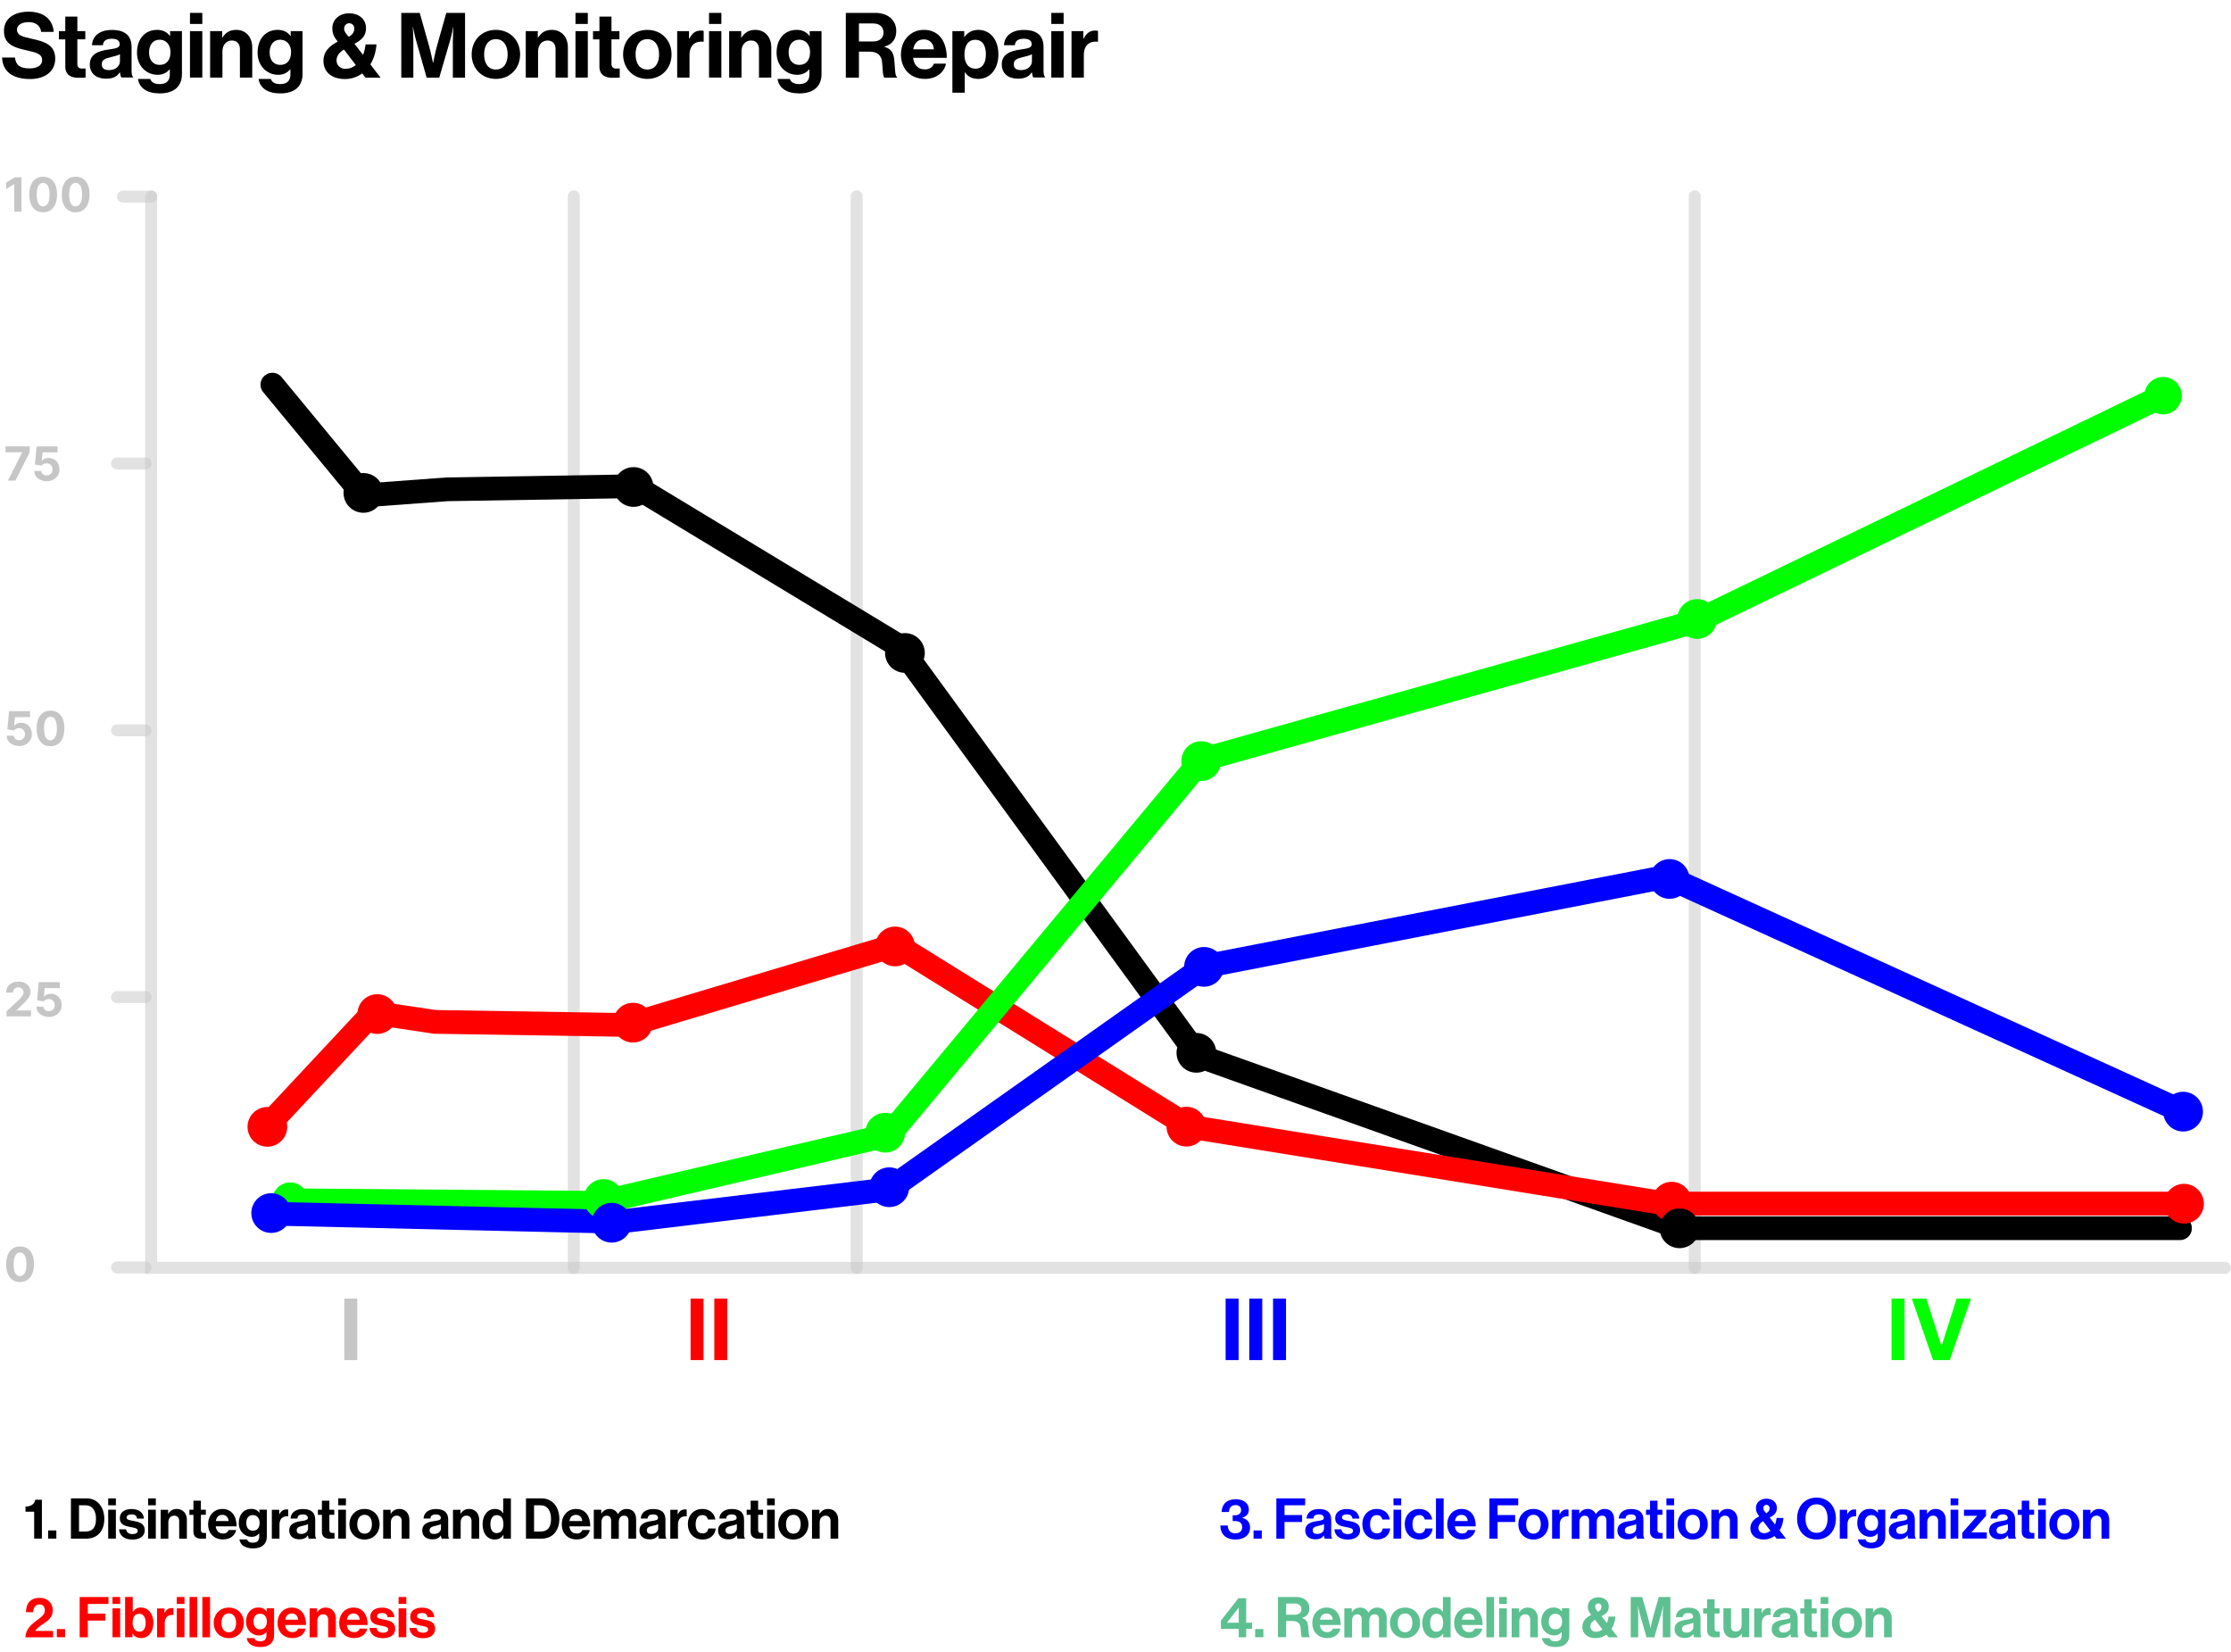 <svg xmlns="http://www.w3.org/2000/svg" id="Layer_2" viewBox="0 0 316.73 234.52"><g id="OBJECTS"><polyline points="21.46 27.87 21.46 179.98 315.88 179.98" style="fill:none; opacity:.5; stroke:#c6c6c6; stroke-linecap:round; stroke-miterlimit:10; stroke-width:1.7px;"></polyline><line x1="81.46" y1="27.87" x2="81.46" y2="179.98" style="fill:none; opacity:.5; stroke:#c6c6c6; stroke-linecap:round; stroke-miterlimit:10; stroke-width:1.7px;"></line><line x1="121.63" y1="27.87" x2="121.63" y2="179.98" style="fill:none; opacity:.5; stroke:#c6c6c6; stroke-linecap:round; stroke-miterlimit:10; stroke-width:1.7px;"></line><line x1="240.6" y1="27.87" x2="240.6" y2="179.98" style="fill:none; opacity:.5; stroke:#c6c6c6; stroke-linecap:round; stroke-miterlimit:10; stroke-width:1.7px;"></line><polyline points="38.67 54.6 51.66 70.33 63.46 69.46 90.12 69.02 127.71 91.75 170.1 149.87 238.71 174.35 309.49 174.35" style="fill:none; stroke:#000; stroke-linecap:round; stroke-miterlimit:10; stroke-width:3.37px;"></polyline><polyline points="38.67 159.05 52.97 143.75 61.72 145.06 89.25 145.5 127.27 134.14 168.79 159.92 236.53 170.85 309.49 170.85" style="fill:none; stroke:red; stroke-linecap:round; stroke-miterlimit:10; stroke-width:3.37px;"></polyline><polyline points="41.08 170.38 84.97 170.74 126.24 161.1 170.61 107.86 240.82 88.19 307.21 56.11" style="fill:none; stroke:lime; stroke-linecap:round; stroke-miterlimit:10; stroke-width:3.37px;"></polyline><path d="M41.18,172.91c-1.4-.01-2.52-1.15-2.51-2.55.01-1.4,1.15-2.52,2.55-2.51,1.4.01,2.52,1.15,2.51,2.55-.01,1.4-1.15,2.52-2.55,2.51Z" style="fill:lime;"></path><path d="M308.25,58.56c1.32-.64,1.88-2.23,1.24-3.55s-2.23-1.88-3.55-1.24c-1.32.64-1.88,2.23-1.24,3.55.64,1.32,2.23,1.88,3.55,1.24Z" style="fill:lime;"></path><polyline points="309.49 157.63 236.58 124.45 170.99 137.18 126.24 168.82 87.67 173.44 38.67 172.29" style="fill:none; stroke:blue; stroke-linecap:round; stroke-miterlimit:10; stroke-width:3.37px;"></polyline><circle cx="51.59" cy="69.97" r="2.82"></circle><circle cx="89.94" cy="69.13" r="2.82"></circle><circle cx="128.47" cy="92.69" r="2.82"></circle><circle cx="53.56" cy="143.95" r="2.82" style="fill:red;"></circle><circle cx="89.86" cy="145.17" r="2.82" style="fill:red;"></circle><circle cx="127.07" cy="134.35" r="2.82" style="fill:red;"></circle><circle cx="168.43" cy="159.93" r="2.82" style="fill:red;"></circle><circle cx="237.33" cy="170.58" r="2.82" style="fill:red;"></circle><circle cx="169.85" cy="149.45" r="2.82"></circle><circle cx="238.44" cy="174.36" r="2.82"></circle><circle cx="310.06" cy="170.87" r="2.82" style="fill:red;"></circle><circle cx="37.96" cy="159.96" r="2.82" style="fill:red;"></circle><circle cx="237.03" cy="124.77" r="2.82" style="fill:blue;"></circle><circle cx="170.93" cy="137.25" r="2.82" style="fill:blue;"></circle><path d="M170.54,105.22c1.56,0,2.82,1.26,2.82,2.82s-1.26,2.82-2.82,2.82-2.82-1.26-2.82-2.82,1.26-2.82,2.82-2.82Z" style="fill:lime;"></path><path d="M125.68,157.97c1.56,0,2.82,1.26,2.82,2.82s-1.26,2.82-2.82,2.82-2.82-1.26-2.82-2.82,1.26-2.82,2.82-2.82Z" style="fill:lime;"></path><path d="M85.69,167.38c1.56,0,2.82,1.26,2.82,2.82s-1.26,2.82-2.82,2.82-2.82-1.26-2.82-2.82,1.26-2.82,2.82-2.82Z" style="fill:lime;"></path><path d="M240.95,85.05c1.56,0,2.82,1.26,2.82,2.82s-1.26,2.82-2.82,2.82-2.82-1.26-2.82-2.82,1.26-2.82,2.82-2.82Z" style="fill:lime;"></path><circle cx="126.25" cy="168.53" r="2.82" style="fill:blue;"></circle><circle cx="86.84" cy="173.57" r="2.82" style="fill:blue;"></circle><circle cx="38.5" cy="172.2" r="2.82" style="fill:blue;"></circle><circle cx="309.93" cy="157.8" r="2.82" style="fill:blue;"></circle><path d="M50.72,184.34v8.73h-1.84v-8.73h1.84Z" style="fill:#c6c6c6;"></path><path d="M3.05,25.16v4.87h-1.03v-3.89h-.03l-1.12.7v-.91l1.21-.76h.97Z" style="fill:#c6c6c6;"></path><path d="M6.12,30.14c-.41,0-.76-.1-1.05-.3-.29-.2-.52-.49-.68-.87-.16-.38-.24-.83-.23-1.37,0-.53.08-.98.24-1.36.16-.37.38-.66.68-.86.29-.2.64-.29,1.05-.29s.76.1,1.05.29c.29.2.52.48.68.85.16.37.24.83.24,1.36,0,.53-.08.99-.24,1.37-.16.38-.38.67-.68.87-.29.2-.65.3-1.05.3ZM6.12,29.29c.28,0,.5-.14.67-.42.17-.28.25-.7.25-1.26,0-.37-.04-.68-.11-.92-.08-.25-.18-.43-.32-.55-.14-.12-.3-.19-.48-.19-.28,0-.5.14-.67.42-.17.28-.25.69-.25,1.25,0,.37.04.69.11.94s.18.44.32.56c.14.12.3.19.48.19Z" style="fill:#c6c6c6;"></path><path d="M10.73,30.14c-.41,0-.76-.1-1.05-.3-.29-.2-.52-.49-.68-.87-.16-.38-.24-.83-.23-1.37,0-.53.08-.98.24-1.36.16-.37.38-.66.68-.86.29-.2.64-.29,1.05-.29s.76.1,1.05.29c.29.2.52.48.68.85.16.37.24.83.24,1.36,0,.53-.08.99-.24,1.37-.16.38-.38.67-.68.87-.29.2-.65.3-1.05.3ZM10.73,29.29c.28,0,.5-.14.67-.42.17-.28.25-.7.25-1.26,0-.37-.04-.68-.11-.92-.08-.25-.18-.43-.32-.55-.14-.12-.3-.19-.48-.19-.28,0-.5.14-.67.42-.17.28-.25.69-.25,1.25,0,.37.04.69.11.94s.18.44.32.56c.14.12.3.19.48.19Z" style="fill:#c6c6c6;"></path><path d="M1.12,68.23l2.02-4v-.03H.79v-.84h3.42v.85l-2.02,4.02h-1.06Z" style="fill:#c6c6c6;"></path><path d="M6.62,68.3c-.34,0-.63-.06-.9-.19-.26-.12-.47-.29-.62-.51-.15-.22-.23-.47-.24-.75h1c.01.19.09.34.24.46.15.12.32.18.53.18.16,0,.31-.04.43-.11.12-.07.22-.17.29-.3.07-.13.11-.28.11-.45s-.04-.32-.11-.45c-.07-.13-.17-.23-.3-.3-.13-.07-.27-.11-.44-.11-.14,0-.28.03-.42.09s-.24.14-.31.24l-.92-.16.23-2.57h2.98v.84h-2.13l-.13,1.22h.03c.08-.12.21-.22.39-.3.17-.08.37-.12.58-.12.29,0,.55.07.79.21.23.14.41.33.54.57.13.24.2.52.2.83,0,.33-.07.62-.23.87-.15.25-.37.45-.64.6-.27.15-.59.22-.95.22Z" style="fill:#c6c6c6;"></path><path d="M2.71,105.89c-.34,0-.63-.06-.9-.19-.26-.12-.47-.29-.62-.51-.15-.22-.23-.47-.24-.75h1c.01.19.09.34.24.46.15.12.32.18.53.18.16,0,.31-.04.43-.11.12-.07.22-.17.29-.3.07-.13.11-.28.11-.45s-.04-.32-.11-.45c-.07-.13-.17-.23-.3-.3-.13-.07-.27-.11-.44-.11-.14,0-.28.03-.42.09s-.24.14-.31.24l-.92-.16.23-2.57h2.98v.84h-2.13l-.13,1.22h.03c.08-.12.21-.22.39-.3.17-.08.37-.12.58-.12.29,0,.55.07.79.21.23.14.41.33.54.57.13.24.2.52.2.83,0,.33-.07.62-.23.87-.15.25-.37.45-.64.6-.27.15-.59.22-.95.22Z" style="fill:#c6c6c6;"></path><path d="M7.16,105.93c-.41,0-.76-.1-1.05-.3-.29-.2-.52-.49-.68-.87-.16-.38-.24-.83-.23-1.37,0-.53.08-.98.24-1.36.16-.37.38-.66.68-.86.29-.2.64-.29,1.05-.29s.76.1,1.05.29c.29.2.52.48.68.85.16.37.24.83.24,1.36,0,.53-.08.99-.24,1.37-.16.38-.38.67-.68.87-.29.2-.65.3-1.05.3ZM7.16,105.08c.28,0,.5-.14.67-.42.17-.28.25-.7.25-1.26,0-.37-.04-.68-.11-.92-.08-.25-.18-.43-.32-.55-.14-.12-.3-.19-.48-.19-.28,0-.5.14-.67.42-.17.28-.25.69-.25,1.25,0,.37.04.69.11.94s.18.44.32.56c.14.12.3.19.48.19Z" style="fill:#c6c6c6;"></path><path d="M.93,144.29v-.74l1.73-1.61c.15-.14.27-.27.37-.39.1-.11.18-.23.23-.34.05-.11.08-.23.08-.36,0-.14-.03-.27-.1-.37s-.15-.18-.27-.24-.24-.08-.38-.08-.28.03-.39.09c-.11.06-.2.15-.26.26-.06.11-.09.25-.09.4h-.98c0-.32.07-.6.22-.83.14-.23.35-.42.61-.54.26-.13.56-.19.9-.19s.65.06.91.18c.26.12.46.29.6.51.14.22.22.47.22.75,0,.18-.04.37-.11.54s-.2.38-.38.6c-.18.22-.44.48-.78.78l-.71.7v.03h2.05v.84H.93Z" style="fill:#c6c6c6;"></path><path d="M6.93,144.35c-.34,0-.63-.06-.9-.19-.26-.12-.47-.29-.62-.51-.15-.22-.23-.47-.24-.75h1c.01.19.09.34.24.46.15.12.32.18.53.18.16,0,.31-.04.43-.11.12-.07.22-.17.29-.3.07-.13.11-.28.11-.45s-.04-.32-.11-.45c-.07-.13-.17-.23-.3-.3-.13-.07-.27-.11-.44-.11-.14,0-.28.03-.42.09s-.24.14-.31.24l-.92-.16.23-2.57h2.98v.84h-2.13l-.13,1.22h.03c.08-.12.21-.22.39-.3.17-.08.37-.12.58-.12.29,0,.55.07.79.21.23.14.41.33.54.57.13.24.2.52.2.83,0,.33-.07.62-.23.87-.15.25-.37.45-.64.6-.27.15-.59.22-.95.22Z" style="fill:#c6c6c6;"></path><path d="M2.84,181.99c-.41,0-.76-.1-1.05-.3-.29-.2-.52-.49-.68-.87-.16-.38-.24-.83-.23-1.37,0-.53.08-.98.24-1.36.16-.37.38-.66.68-.86.29-.2.64-.29,1.05-.29s.76.1,1.05.29c.29.2.52.48.68.85.16.37.24.83.24,1.36,0,.53-.08.99-.24,1.37-.16.38-.38.67-.68.87-.29.2-.65.3-1.05.3ZM2.84,181.14c.28,0,.5-.14.67-.42.17-.28.25-.7.25-1.26,0-.37-.04-.68-.11-.92-.08-.25-.18-.43-.32-.55-.14-.12-.3-.19-.48-.19-.28,0-.5.14-.67.42-.17.28-.25.69-.25,1.25,0,.37.04.69.11.94s.18.44.32.56c.14.12.3.19.48.19Z" style="fill:#c6c6c6;"></path><path d="M99.88,184.34v8.73h-1.84v-8.73h1.84Z" style="fill:red;"></path><path d="M103.25,184.34v8.73h-1.84v-8.73h1.84Z" style="fill:red;"></path><path d="M175.84,184.34v8.73h-1.84v-8.73h1.84Z" style="fill:blue;"></path><path d="M179.2,184.34v8.73h-1.84v-8.73h1.84Z" style="fill:blue;"></path><path d="M182.57,184.34v8.73h-1.84v-8.73h1.84Z" style="fill:blue;"></path><path d="M270.38,184.34v8.73h-1.84v-8.73h1.84Z" style="fill:lime;"></path><path d="M273.48,184.34l2.11,6.63h.08l2.11-6.63h2.04l-3.01,8.73h-2.38l-3.01-8.73h2.05Z" style="fill:lime;"></path><line x1="17.45" y1="27.92" x2="21.49" y2="27.92" style="fill:none; opacity:.5; stroke:#c6c6c6; stroke-linecap:round; stroke-miterlimit:10; stroke-width:1.7px;"></line><line x1="16.62" y1="179.92" x2="20.66" y2="179.92" style="fill:none; opacity:.5; stroke:#c6c6c6; stroke-linecap:round; stroke-miterlimit:10; stroke-width:1.7px;"></line><line x1="16.62" y1="141.54" x2="20.66" y2="141.54" style="fill:none; opacity:.5; stroke:#c6c6c6; stroke-linecap:round; stroke-miterlimit:10; stroke-width:1.7px;"></line><line x1="16.62" y1="103.67" x2="20.66" y2="103.67" style="fill:none; opacity:.5; stroke:#c6c6c6; stroke-linecap:round; stroke-miterlimit:10; stroke-width:1.7px;"></line><line x1="16.62" y1="65.79" x2="20.66" y2="65.79" style="fill:none; opacity:.5; stroke:#c6c6c6; stroke-linecap:round; stroke-miterlimit:10; stroke-width:1.7px;"></line><path d="M4.86,214.59h-1.24v-.72c.67-.02,1.27-.27,1.38-.98h.95v5.52h-1.1v-3.82Z"></path><path d="M6.83,217.25h1.17v1.16h-1.17v-1.16Z"></path><path d="M10.07,212.7h2.23c1.53,0,2.51,1.23,2.51,2.92,0,.93-.31,1.74-.91,2.25-.42.35-.98.55-1.7.55h-2.13v-5.72ZM12.12,217.41c1.09,0,1.51-.66,1.51-1.8s-.5-1.93-1.48-1.93h-.93v3.73h.9Z"></path><path d="M15.36,212.7h1.09v.98h-1.09v-.98ZM15.36,214.31h1.09v4.1h-1.09v-4.1Z"></path><path d="M16.89,217.09h1.01c.07.47.41.68.9.68s.75-.18.75-.47c0-.39-.52-.43-1.08-.54-.74-.14-1.46-.34-1.46-1.24s.74-1.31,1.67-1.31c1.08,0,1.68.54,1.76,1.36h-.98c-.05-.44-.33-.6-.79-.6-.42,0-.7.16-.7.46,0,.35.54.38,1.13.5.69.14,1.45.34,1.45,1.3,0,.82-.7,1.32-1.73,1.32-1.19,0-1.85-.58-1.92-1.45Z"></path><path d="M21.03,212.7h1.09v.98h-1.09v-.98ZM21.03,214.31h1.09v4.1h-1.09v-4.1Z"></path><path d="M23.88,214.87h.02c.28-.44.66-.67,1.21-.67.85,0,1.42.64,1.42,1.54v2.68h-1.09v-2.52c0-.44-.26-.75-.71-.75-.48,0-.83.38-.83.94v2.33h-1.09v-4.1h1.06v.56Z"></path><path d="M26.89,214.31h.57v-1.28h1.06v1.28h.7v.72h-.7v2.17c0,.3.17.41.41.41.14,0,.32,0,.32,0v.8s-.25.02-.68.02c-.53,0-1.11-.21-1.11-.98v-2.41h-.57v-.72Z"></path><path d="M29.55,216.36c0-1.22.82-2.16,2.02-2.16,1.32,0,2.02,1.01,2.02,2.47h-2.97c.08.63.43,1.02,1.05,1.02.42,0,.67-.19.79-.5h1.07c-.15.73-.8,1.34-1.86,1.34-1.36,0-2.13-.95-2.13-2.17ZM30.64,215.92h1.82c-.03-.52-.38-.88-.87-.88-.58,0-.86.34-.95.88Z"></path><path d="M33.99,218.53h1.08c.09.26.32.46.82.46.62,0,.91-.3.91-.86v-.45h-.02c-.24.27-.55.48-1.07.48-.91,0-1.81-.72-1.81-1.96s.74-2.01,1.77-2.01c.51,0,.89.2,1.14.54h.02v-.43h1.05v3.79c0,.58-.18.97-.49,1.25-.34.32-.87.46-1.48.46-1.12,0-1.81-.48-1.92-1.28ZM36.86,216.18c0-.6-.32-1.11-.98-1.11-.55,0-.92.43-.92,1.12s.37,1.1.93,1.1c.69,0,.97-.5.97-1.11Z"></path><path d="M39.63,214.97h.02c.25-.46.53-.7,1.01-.7.12,0,.19,0,.26.03v.95h-.02c-.71-.07-1.22.3-1.22,1.17v2h-1.09v-4.1h1.05v.66Z"></path><path d="M43.72,217.96h-.02c-.21.31-.5.55-1.21.55-.84,0-1.43-.44-1.43-1.26,0-.9.74-1.19,1.65-1.32.68-.1.99-.15.99-.46,0-.3-.23-.49-.69-.49-.51,0-.76.18-.79.58h-.97c.03-.72.57-1.35,1.77-1.35s1.73.55,1.73,1.51v2.09c0,.31.05.5.14.57v.04h-1.05c-.06-.08-.1-.27-.13-.46ZM43.73,216.97v-.62c-.19.11-.49.18-.76.24-.57.13-.85.26-.85.64s.26.52.64.52c.62,0,.97-.38.97-.78Z"></path><path d="M45.13,214.31h.57v-1.28h1.06v1.28h.7v.72h-.7v2.17c0,.3.17.41.41.41.14,0,.32,0,.32,0v.8s-.25.02-.68.02c-.53,0-1.11-.21-1.11-.98v-2.41h-.57v-.72Z"></path><path d="M48.02,212.7h1.09v.98h-1.09v-.98ZM48.02,214.31h1.09v4.1h-1.09v-4.1Z"></path><path d="M49.61,216.37c0-1.22.87-2.17,2.14-2.17s2.14.94,2.14,2.17-.87,2.17-2.14,2.17-2.14-.94-2.14-2.17ZM52.8,216.37c0-.8-.38-1.34-1.04-1.34s-1.04.54-1.04,1.34.37,1.34,1.04,1.34,1.04-.54,1.04-1.34Z"></path><path d="M55.47,214.87h.02c.28-.44.66-.67,1.21-.67.85,0,1.42.64,1.42,1.54v2.68h-1.09v-2.52c0-.44-.26-.75-.71-.75-.48,0-.83.38-.83.94v2.33h-1.09v-4.1h1.06v.56Z"></path><path d="M62.6,217.96h-.02c-.21.31-.5.55-1.21.55-.84,0-1.43-.44-1.43-1.26,0-.9.74-1.19,1.65-1.32.68-.1.99-.15.99-.46,0-.3-.23-.49-.69-.49-.51,0-.76.18-.79.58h-.97c.03-.72.57-1.35,1.77-1.35s1.73.55,1.73,1.51v2.09c0,.31.05.5.14.57v.04h-1.05c-.06-.08-.1-.27-.13-.46ZM62.6,216.97v-.62c-.19.11-.49.18-.76.24-.57.13-.85.26-.85.64s.26.52.64.52c.62,0,.97-.38.97-.78Z"></path><path d="M65.38,214.87h.02c.28-.44.66-.67,1.21-.67.85,0,1.42.64,1.42,1.54v2.68h-1.09v-2.52c0-.44-.26-.75-.71-.75-.48,0-.83.38-.83.94v2.33h-1.09v-4.1h1.06v.56Z"></path><path d="M68.51,216.37c0-1.28.73-2.17,1.75-2.17.58,0,.94.26,1.16.61h.02v-2.11h1.09v5.72h-1.05v-.54h-.02c-.24.39-.65.66-1.22.66-1.03,0-1.73-.84-1.73-2.17ZM71.47,216.39c0-.78-.26-1.31-.95-1.31-.6,0-.9.53-.9,1.29s.31,1.26.87,1.26c.65,0,.98-.48.98-1.23Z"></path><path d="M74.67,212.7h2.23c1.53,0,2.51,1.23,2.51,2.92,0,.93-.31,1.74-.91,2.25-.42.35-.98.55-1.7.55h-2.13v-5.72ZM76.72,217.41c1.09,0,1.51-.66,1.51-1.8s-.5-1.93-1.48-1.93h-.93v3.73h.9Z"></path><path d="M79.76,216.36c0-1.22.82-2.16,2.02-2.16,1.32,0,2.02,1.01,2.02,2.47h-2.97c.08.63.43,1.02,1.05,1.02.42,0,.67-.19.79-.5h1.07c-.15.73-.8,1.34-1.86,1.34-1.36,0-2.13-.95-2.13-2.17ZM80.84,215.92h1.82c-.03-.52-.38-.88-.87-.88-.58,0-.86.34-.95.88Z"></path><path d="M84.31,214.31h1.05v.55h.02c.22-.38.62-.66,1.19-.66.52,0,.94.29,1.14.72h.02c.28-.45.71-.72,1.23-.72.86,0,1.35.56,1.35,1.46v2.76h-1.09v-2.57c0-.46-.23-.7-.63-.7-.46,0-.74.35-.74.9v2.38h-1.09v-2.57c0-.46-.23-.7-.63-.7-.44,0-.74.35-.74.9v2.38h-1.09v-4.1Z"></path><path d="M93.44,217.96h-.02c-.21.31-.5.55-1.21.55-.84,0-1.43-.44-1.43-1.26,0-.9.74-1.19,1.65-1.32.68-.1.99-.15.99-.46,0-.3-.23-.49-.69-.49-.51,0-.76.18-.79.58h-.97c.03-.72.57-1.35,1.77-1.35s1.73.55,1.73,1.51v2.09c0,.31.05.5.14.57v.04h-1.05c-.06-.08-.1-.27-.13-.46ZM93.44,216.97v-.62c-.19.11-.49.18-.76.24-.57.13-.85.26-.85.64s.26.52.64.52c.62,0,.97-.38.97-.78Z"></path><path d="M96.2,214.97h.02c.25-.46.53-.7,1.01-.7.12,0,.19,0,.26.03v.95h-.02c-.71-.07-1.22.3-1.22,1.17v2h-1.09v-4.1h1.05v.66Z"></path><path d="M97.65,216.37c0-1.22.8-2.17,2.05-2.17,1.06,0,1.72.62,1.86,1.5h-1.06c-.07-.36-.35-.63-.75-.63-.66,0-.99.5-.99,1.3s.31,1.3.98,1.3c.44,0,.75-.23.82-.7h1.05c-.07.87-.75,1.57-1.85,1.57-1.29,0-2.1-.94-2.1-2.17Z"></path><path d="M104.6,217.96h-.02c-.21.31-.5.55-1.21.55-.84,0-1.43-.44-1.43-1.26,0-.9.74-1.19,1.65-1.32.68-.1.99-.15.99-.46,0-.3-.23-.49-.69-.49-.51,0-.76.18-.79.58h-.97c.03-.72.57-1.35,1.77-1.35s1.73.55,1.73,1.51v2.09c0,.31.05.5.14.57v.04h-1.05c-.06-.08-.1-.27-.13-.46ZM104.61,216.97v-.62c-.19.11-.49.18-.76.24-.57.13-.85.26-.85.64s.26.52.64.52c.62,0,.97-.38.97-.78Z"></path><path d="M106,214.31h.57v-1.28h1.06v1.28h.7v.72h-.7v2.17c0,.3.17.41.41.41.14,0,.32,0,.32,0v.8s-.25.02-.68.02c-.53,0-1.11-.21-1.11-.98v-2.41h-.57v-.72Z"></path><path d="M108.9,212.7h1.09v.98h-1.09v-.98ZM108.9,214.31h1.09v4.1h-1.09v-4.1Z"></path><path d="M110.49,216.37c0-1.22.87-2.17,2.14-2.17s2.14.94,2.14,2.17-.87,2.17-2.14,2.17-2.14-.94-2.14-2.17ZM113.67,216.37c0-.8-.38-1.34-1.04-1.34s-1.04.54-1.04,1.34.37,1.34,1.04,1.34,1.04-.54,1.04-1.34Z"></path><path d="M116.35,214.87h.02c.28-.44.66-.67,1.21-.67.85,0,1.42.64,1.42,1.54v2.68h-1.09v-2.52c0-.44-.26-.75-.71-.75-.48,0-.83.38-.83.94v2.33h-1.09v-4.1h1.06v.56Z"></path><path d="M4.93,230.24c.69-.54,1.44-.93,1.44-1.63,0-.51-.27-.86-.76-.86-.55,0-.88.4-.9,1.11h-1.02c0-1.25.64-2.04,1.94-2.04,1.19,0,1.86.81,1.86,1.75,0,1.03-.7,1.52-1.38,1.97-.42.27-.92.62-1.1.98h2.53v.9h-3.93c.04-1.05.7-1.69,1.32-2.17Z" style="fill:red;"></path><path d="M8.07,231.25h1.17v1.16h-1.17v-1.16Z" style="fill:red;"></path><path d="M11.31,226.7h4.09v.98h-2.93v1.38h2.49v.99h-2.49v2.37h-1.16v-5.72Z" style="fill:red;"></path><path d="M15.97,226.7h1.09v.98h-1.09v-.98ZM15.97,228.31h1.09v4.1h-1.09v-4.1Z" style="fill:red;"></path><path d="M18.83,231.9h-.02v.51h-1.05v-5.72h1.09v2.11h.02c.22-.34.58-.61,1.14-.61,1.03,0,1.77.89,1.77,2.17s-.7,2.17-1.74,2.17c-.58,0-.98-.25-1.22-.63ZM20.68,230.37c0-.76-.3-1.29-.91-1.29-.69,0-.94.55-.94,1.31s.38,1.23.98,1.23c.56,0,.87-.46.87-1.26Z" style="fill:red;"></path><path d="M23.34,228.97h.02c.25-.46.53-.7,1.01-.7.12,0,.19,0,.26.03v.95h-.02c-.71-.07-1.22.3-1.22,1.17v2h-1.09v-4.1h1.05v.66Z" style="fill:red;"></path><path d="M25.1,226.7h1.09v.98h-1.09v-.98ZM25.1,228.31h1.09v4.1h-1.09v-4.1Z" style="fill:red;"></path><path d="M26.91,226.7h1.09v5.72h-1.09v-5.72Z" style="fill:red;"></path><path d="M28.73,226.7h1.09v5.72h-1.09v-5.72Z" style="fill:red;"></path><path d="M30.34,230.37c0-1.22.87-2.17,2.14-2.17s2.14.94,2.14,2.17-.87,2.17-2.14,2.17-2.14-.94-2.14-2.17ZM33.52,230.37c0-.8-.38-1.34-1.04-1.34s-1.04.54-1.04,1.34.37,1.34,1.04,1.34,1.04-.54,1.04-1.34Z" style="fill:red;"></path><path d="M35.02,232.53h1.08c.09.26.32.46.82.46.62,0,.91-.3.91-.86v-.45h-.02c-.24.27-.55.48-1.07.48-.91,0-1.81-.72-1.81-1.96s.74-2.01,1.77-2.01c.51,0,.89.2,1.14.54h.02v-.43h1.05v3.79c0,.58-.18.97-.49,1.25-.34.32-.87.46-1.48.46-1.12,0-1.81-.48-1.92-1.28ZM37.89,230.18c0-.6-.32-1.11-.98-1.11-.55,0-.92.43-.92,1.12s.37,1.1.93,1.1c.69,0,.97-.5.97-1.11Z" style="fill:red;"></path><path d="M39.41,230.36c0-1.22.82-2.16,2.02-2.16,1.32,0,2.02,1.01,2.02,2.47h-2.97c.08.63.43,1.02,1.05,1.02.42,0,.67-.19.79-.5h1.07c-.15.73-.8,1.34-1.86,1.34-1.36,0-2.13-.95-2.13-2.17ZM40.5,229.92h1.82c-.03-.52-.38-.88-.87-.88-.58,0-.86.34-.95.88Z" style="fill:red;"></path><path d="M45.03,228.87h.02c.28-.44.66-.67,1.21-.67.85,0,1.42.64,1.42,1.54v2.68h-1.09v-2.52c0-.44-.26-.75-.71-.75-.48,0-.83.38-.83.94v2.33h-1.09v-4.1h1.06v.56Z" style="fill:red;"></path><path d="M48.16,230.36c0-1.22.82-2.16,2.02-2.16,1.32,0,2.02,1.01,2.02,2.47h-2.97c.08.63.43,1.02,1.05,1.02.42,0,.67-.19.79-.5h1.07c-.15.73-.8,1.34-1.86,1.34-1.36,0-2.13-.95-2.13-2.17ZM49.25,229.92h1.82c-.03-.52-.38-.88-.87-.88-.58,0-.86.34-.95.88Z" style="fill:red;"></path><path d="M52.45,231.09h1.01c.07.47.41.68.9.68s.75-.18.75-.47c0-.39-.52-.43-1.08-.54-.74-.14-1.46-.34-1.46-1.24s.74-1.31,1.67-1.31c1.08,0,1.68.54,1.76,1.36h-.98c-.05-.44-.33-.6-.79-.6-.42,0-.7.16-.7.46,0,.35.54.38,1.13.5.69.14,1.45.34,1.45,1.3,0,.82-.7,1.32-1.73,1.32-1.19,0-1.85-.58-1.92-1.45Z" style="fill:red;"></path><path d="M56.59,226.7h1.09v.98h-1.09v-.98ZM56.59,228.31h1.09v4.1h-1.09v-4.1Z" style="fill:red;"></path><path d="M58.12,231.09h1.01c.07.47.41.68.9.68s.75-.18.75-.47c0-.39-.52-.43-1.08-.54-.74-.14-1.46-.34-1.46-1.24s.74-1.31,1.67-1.31c1.08,0,1.68.54,1.76,1.36h-.98c-.05-.44-.33-.6-.79-.6-.42,0-.7.16-.7.46,0,.35.54.38,1.13.5.69.14,1.45.34,1.45,1.3,0,.82-.7,1.32-1.73,1.32-1.19,0-1.85-.58-1.92-1.45Z" style="fill:red;"></path><path d="M173.26,216.55h1.04c.04.66.33,1.11,1.08,1.11.61,0,.97-.33.97-.89,0-.53-.34-.85-1.01-.85h-.34v-.82h.31c.52,0,.89-.26.89-.73,0-.43-.3-.72-.78-.72-.62,0-.93.41-.95.98h-1.04c.04-1.08.72-1.81,1.99-1.81,1.14,0,1.88.57,1.88,1.48,0,.62-.39.98-.94,1.15v.02c.7.17,1.11.62,1.11,1.38,0,1.14-.94,1.69-2.06,1.69-1.42,0-2.14-.78-2.16-1.98Z" style="fill:blue;"></path><path d="M177.96,217.25h1.17v1.16h-1.17v-1.16Z" style="fill:blue;"></path><path d="M181.2,212.7h4.09v.98h-2.93v1.38h2.49v.99h-2.49v2.37h-1.16v-5.72Z" style="fill:blue;"></path><path d="M187.96,217.96h-.02c-.21.31-.5.55-1.21.55-.84,0-1.43-.44-1.43-1.26,0-.9.74-1.19,1.65-1.32.68-.1.99-.15.99-.46,0-.3-.23-.49-.69-.49-.51,0-.76.18-.79.58h-.97c.03-.72.57-1.35,1.77-1.35s1.73.55,1.73,1.51v2.09c0,.31.05.5.14.57v.04h-1.05c-.06-.08-.1-.27-.13-.46ZM187.97,216.97v-.62c-.19.11-.49.18-.76.24-.57.13-.85.26-.85.64s.26.52.64.52c.62,0,.97-.38.97-.78Z" style="fill:blue;"></path><path d="M189.43,217.09h1.01c.07.47.41.68.9.68s.75-.18.75-.47c0-.39-.52-.43-1.08-.54-.74-.14-1.46-.34-1.46-1.24s.74-1.31,1.67-1.31c1.08,0,1.68.54,1.76,1.36h-.98c-.05-.44-.33-.6-.79-.6-.42,0-.7.16-.7.46,0,.35.54.38,1.13.5.69.14,1.45.34,1.45,1.3,0,.82-.7,1.32-1.73,1.32-1.19,0-1.85-.58-1.92-1.45Z" style="fill:blue;"></path><path d="M193.4,216.37c0-1.22.8-2.17,2.05-2.17,1.06,0,1.72.62,1.86,1.5h-1.06c-.07-.36-.35-.63-.75-.63-.66,0-.99.5-.99,1.3s.31,1.3.98,1.3c.44,0,.75-.23.82-.7h1.05c-.07.87-.75,1.57-1.85,1.57-1.3,0-2.1-.94-2.1-2.17Z" style="fill:blue;"></path><path d="M197.83,212.7h1.09v.98h-1.09v-.98ZM197.83,214.31h1.09v4.1h-1.09v-4.1Z" style="fill:blue;"></path><path d="M199.42,216.37c0-1.22.8-2.17,2.05-2.17,1.06,0,1.72.62,1.86,1.5h-1.06c-.07-.36-.35-.63-.75-.63-.66,0-.99.5-.99,1.3s.31,1.3.98,1.3c.44,0,.75-.23.82-.7h1.05c-.07.87-.75,1.57-1.85,1.57-1.3,0-2.1-.94-2.1-2.17Z" style="fill:blue;"></path><path d="M203.86,212.7h1.09v5.72h-1.09v-5.72Z" style="fill:blue;"></path><path d="M205.47,216.36c0-1.22.82-2.16,2.02-2.16,1.32,0,2.02,1.01,2.02,2.47h-2.97c.08.63.43,1.02,1.05,1.02.42,0,.67-.19.79-.5h1.07c-.15.73-.8,1.34-1.86,1.34-1.36,0-2.13-.95-2.13-2.17ZM206.55,215.92h1.82c-.03-.52-.38-.88-.87-.88-.58,0-.86.34-.95.88Z" style="fill:blue;"></path><path d="M211.45,212.7h4.09v.98h-2.93v1.38h2.49v.99h-2.49v2.37h-1.16v-5.72Z" style="fill:blue;"></path><path d="M215.56,216.37c0-1.22.87-2.17,2.14-2.17s2.14.94,2.14,2.17-.87,2.17-2.14,2.17-2.14-.94-2.14-2.17ZM218.74,216.37c0-.8-.38-1.34-1.04-1.34s-1.04.54-1.04,1.34.37,1.34,1.04,1.34,1.04-.54,1.04-1.34Z" style="fill:blue;"></path><path d="M221.39,214.97h.02c.25-.46.53-.7,1.01-.7.12,0,.19,0,.26.03v.95h-.02c-.71-.07-1.22.3-1.22,1.17v2h-1.09v-4.1h1.05v.66Z" style="fill:blue;"></path><path d="M223.15,214.31h1.05v.55h.02c.22-.38.62-.66,1.19-.66.52,0,.94.29,1.14.72h.02c.28-.45.71-.72,1.23-.72.86,0,1.35.56,1.35,1.46v2.76h-1.09v-2.57c0-.46-.23-.7-.63-.7-.46,0-.74.35-.74.9v2.38h-1.09v-2.57c0-.46-.23-.7-.63-.7-.44,0-.74.35-.74.9v2.38h-1.09v-4.1Z" style="fill:blue;"></path><path d="M232.28,217.96h-.02c-.21.31-.5.55-1.21.55-.84,0-1.43-.44-1.43-1.26,0-.9.74-1.19,1.65-1.32.68-.1.99-.15.99-.46,0-.3-.23-.49-.69-.49-.51,0-.76.18-.79.58h-.97c.03-.72.57-1.35,1.77-1.35s1.73.55,1.73,1.51v2.09c0,.31.05.5.14.57v.04h-1.05c-.06-.08-.1-.27-.13-.46ZM232.29,216.97v-.62c-.19.11-.49.18-.76.24-.57.13-.85.26-.85.64s.26.52.64.52c.62,0,.97-.38.97-.78Z" style="fill:blue;"></path><path d="M233.68,214.31h.57v-1.28h1.06v1.28h.7v.72h-.7v2.17c0,.3.17.41.41.41.14,0,.32,0,.32,0v.8s-.25.02-.68.02c-.53,0-1.11-.21-1.11-.98v-2.41h-.57v-.72Z" style="fill:blue;"></path><path d="M236.58,212.7h1.09v.98h-1.09v-.98ZM236.58,214.31h1.09v4.1h-1.09v-4.1Z" style="fill:blue;"></path><path d="M238.17,216.37c0-1.22.87-2.17,2.14-2.17s2.14.94,2.14,2.17-.87,2.17-2.14,2.17-2.14-.94-2.14-2.17ZM241.35,216.37c0-.8-.38-1.34-1.04-1.34s-1.04.54-1.04,1.34.37,1.34,1.04,1.34,1.04-.54,1.04-1.34Z" style="fill:blue;"></path><path d="M244.03,214.87h.02c.28-.44.66-.67,1.21-.67.85,0,1.42.64,1.42,1.54v2.68h-1.09v-2.52c0-.44-.26-.75-.71-.75-.48,0-.83.38-.83.94v2.33h-1.09v-4.1h1.06v.56Z" style="fill:blue;"></path><path d="M248.5,216.94c0-.82.52-1.33,1.26-1.7-.33-.4-.48-.72-.48-1.18,0-.74.59-1.32,1.48-1.32s1.5.53,1.5,1.31c0,.7-.41,1.06-1.02,1.38l.76.98c.11-.29.19-.62.22-.93h.97c-.05.64-.23,1.26-.54,1.77l.9,1.17h-1.33l-.3-.38c-.42.31-.94.5-1.52.5-1.25,0-1.9-.7-1.9-1.59ZM251.35,217.3l-1.05-1.37c-.49.3-.66.62-.66.98,0,.43.34.73.79.73.34,0,.66-.12.91-.34ZM250.75,214.81c.38-.22.48-.47.48-.74s-.21-.46-.45-.46c-.26,0-.45.19-.45.46,0,.26.18.5.42.74Z" style="fill:blue;"></path><path d="M255.13,215.57c0-1.71,1.07-2.98,2.76-2.98s2.75,1.27,2.75,2.98-1.06,2.97-2.75,2.97-2.76-1.26-2.76-2.97ZM259.46,215.57c0-1.14-.51-2.03-1.56-2.03s-1.58.89-1.58,2.03.54,2.02,1.58,2.02,1.56-.89,1.56-2.02Z" style="fill:blue;"></path><path d="M262.23,214.97h.02c.25-.46.53-.7,1.01-.7.12,0,.19,0,.26.03v.95h-.02c-.71-.07-1.22.3-1.22,1.17v2h-1.09v-4.1h1.05v.66Z" style="fill:blue;"></path><path d="M263.76,218.53h1.08c.09.26.32.46.82.46.62,0,.91-.3.91-.86v-.45h-.02c-.24.27-.55.48-1.07.48-.91,0-1.81-.72-1.81-1.96s.74-2.01,1.77-2.01c.51,0,.89.2,1.14.54h.02v-.43h1.05v3.79c0,.58-.18.97-.49,1.25-.34.32-.87.46-1.48.46-1.12,0-1.81-.48-1.92-1.28ZM266.63,216.18c0-.6-.32-1.11-.98-1.11-.55,0-.92.43-.92,1.12s.37,1.1.93,1.1c.69,0,.97-.5.97-1.11Z" style="fill:blue;"></path><path d="M270.81,217.96h-.02c-.21.31-.5.55-1.21.55-.84,0-1.43-.44-1.43-1.26,0-.9.74-1.19,1.65-1.32.68-.1.99-.15.99-.46,0-.3-.23-.49-.69-.49-.51,0-.76.18-.79.58h-.97c.03-.72.57-1.35,1.77-1.35s1.73.55,1.73,1.51v2.09c0,.31.05.5.14.57v.04h-1.05c-.06-.08-.1-.27-.13-.46ZM270.82,216.97v-.62c-.19.11-.49.18-.76.24-.57.13-.85.26-.85.64s.26.52.64.52c.62,0,.97-.38.97-.78Z" style="fill:blue;"></path><path d="M273.59,214.87h.02c.28-.44.66-.67,1.21-.67.85,0,1.42.64,1.42,1.54v2.68h-1.09v-2.52c0-.44-.26-.75-.71-.75-.48,0-.83.38-.83.94v2.33h-1.09v-4.1h1.06v.56Z" style="fill:blue;"></path><path d="M276.92,212.7h1.09v.98h-1.09v-.98ZM276.92,214.31h1.09v4.1h-1.09v-4.1Z" style="fill:blue;"></path><path d="M278.58,217.58l2.11-2.39v-.02h-1.87v-.86h3.13v.87l-2.06,2.33v.02h2.17v.87h-3.48v-.83Z" style="fill:blue;"></path><path d="M285.05,217.96h-.02c-.21.31-.5.55-1.21.55-.84,0-1.43-.44-1.43-1.26,0-.9.74-1.19,1.65-1.32.68-.1.99-.15.99-.46,0-.3-.23-.49-.69-.49-.51,0-.76.18-.79.58h-.97c.03-.72.57-1.35,1.77-1.35s1.73.55,1.73,1.51v2.09c0,.31.05.5.14.57v.04h-1.05c-.06-.08-.1-.27-.13-.46ZM285.06,216.97v-.62c-.19.11-.49.18-.76.24-.57.13-.85.26-.85.64s.26.52.64.52c.62,0,.97-.38.97-.78Z" style="fill:blue;"></path><path d="M286.45,214.31h.57v-1.28h1.06v1.28h.7v.72h-.7v2.17c0,.3.17.41.41.41.14,0,.32,0,.32,0v.8s-.25.02-.68.02c-.53,0-1.11-.21-1.11-.98v-2.41h-.57v-.72Z" style="fill:blue;"></path><path d="M289.35,212.7h1.09v.98h-1.09v-.98ZM289.35,214.31h1.09v4.1h-1.09v-4.1Z" style="fill:blue;"></path><path d="M290.94,216.37c0-1.22.87-2.17,2.14-2.17s2.14.94,2.14,2.17-.87,2.17-2.14,2.17-2.14-.94-2.14-2.17ZM294.12,216.37c0-.8-.38-1.34-1.04-1.34s-1.04.54-1.04,1.34.37,1.34,1.04,1.34,1.04-.54,1.04-1.34Z" style="fill:blue;"></path><path d="M296.79,214.87h.02c.28-.44.66-.67,1.21-.67.85,0,1.42.64,1.42,1.54v2.68h-1.09v-2.52c0-.44-.26-.75-.71-.75-.48,0-.83.38-.83.94v2.33h-1.09v-4.1h1.06v.56Z" style="fill:blue;"></path><path d="M175.86,231.22h-2.53v-1.18l2.49-3.17h1.1v3.48h.83v.87h-.83v1.19h-1.06v-1.19ZM174.21,230.35h1.65v-2.13h-.02l-1.63,2.1v.02Z" style="fill:#5dc091;"></path><path d="M178.19,231.25h1.17v1.16h-1.17v-1.16Z" style="fill:#5dc091;"></path><path d="M181.43,226.7h2.62c1.1,0,1.84.64,1.84,1.59,0,.67-.31,1.18-1.05,1.38v.02c.53.15.8.46.87,1.15.08.81.05,1.42.25,1.51v.06h-1.11c-.14-.06-.16-.7-.21-1.32-.05-.62-.4-.98-1.12-.98h-.93v2.29h-1.16v-5.72ZM182.59,229.22h1.23c.63,0,.94-.33.94-.78s-.29-.81-.91-.81h-1.26v1.59Z" style="fill:#5dc091;"></path><path d="M186.31,230.36c0-1.22.82-2.16,2.02-2.16,1.32,0,2.02,1.01,2.02,2.47h-2.97c.08.63.43,1.02,1.05,1.02.42,0,.67-.19.79-.5h1.07c-.15.73-.8,1.34-1.86,1.34-1.36,0-2.13-.95-2.13-2.17ZM187.39,229.92h1.82c-.03-.52-.38-.88-.87-.88-.58,0-.86.34-.95.88Z" style="fill:#5dc091;"></path><path d="M190.86,228.31h1.05v.55h.02c.22-.38.62-.66,1.19-.66.52,0,.94.29,1.14.72h.02c.28-.45.71-.72,1.23-.72.86,0,1.35.56,1.35,1.46v2.76h-1.09v-2.57c0-.46-.23-.7-.63-.7-.46,0-.74.35-.74.9v2.38h-1.09v-2.57c0-.46-.23-.7-.63-.7-.44,0-.74.35-.74.9v2.38h-1.09v-4.1Z" style="fill:#5dc091;"></path><path d="M197.33,230.37c0-1.22.87-2.17,2.14-2.17s2.14.94,2.14,2.17-.87,2.17-2.14,2.17-2.14-.94-2.14-2.17ZM200.51,230.37c0-.8-.38-1.34-1.04-1.34s-1.04.54-1.04,1.34.37,1.34,1.04,1.34,1.04-.54,1.04-1.34Z" style="fill:#5dc091;"></path><path d="M201.92,230.37c0-1.28.73-2.17,1.75-2.17.58,0,.94.26,1.16.61h.02v-2.11h1.09v5.72h-1.05v-.54h-.02c-.24.39-.65.66-1.22.66-1.03,0-1.73-.84-1.73-2.17ZM204.88,230.39c0-.78-.26-1.31-.95-1.31-.6,0-.9.53-.9,1.29s.31,1.26.87,1.26c.65,0,.98-.48.98-1.23Z" style="fill:#5dc091;"></path><path d="M206.45,230.36c0-1.22.82-2.16,2.02-2.16,1.32,0,2.02,1.01,2.02,2.47h-2.97c.08.63.43,1.02,1.05,1.02.42,0,.67-.19.79-.5h1.07c-.15.73-.8,1.34-1.86,1.34-1.36,0-2.13-.95-2.13-2.17ZM207.54,229.92h1.82c-.03-.52-.38-.88-.87-.88-.58,0-.86.34-.95.88Z" style="fill:#5dc091;"></path><path d="M211.02,226.7h1.09v5.72h-1.09v-5.72Z" style="fill:#5dc091;"></path><path d="M212.83,226.7h1.09v.98h-1.09v-.98ZM212.83,228.31h1.09v4.1h-1.09v-4.1Z" style="fill:#5dc091;"></path><path d="M215.68,228.87h.02c.28-.44.66-.67,1.21-.67.85,0,1.42.64,1.42,1.54v2.68h-1.09v-2.52c0-.44-.26-.75-.71-.75-.48,0-.83.38-.83.94v2.33h-1.09v-4.1h1.06v.56Z" style="fill:#5dc091;"></path><path d="M218.9,232.53h1.08c.09.26.32.46.82.46.62,0,.91-.3.91-.86v-.45h-.02c-.24.27-.55.48-1.07.48-.91,0-1.81-.72-1.81-1.96s.74-2.01,1.77-2.01c.51,0,.89.2,1.14.54h.02v-.43h1.05v3.79c0,.58-.18.97-.49,1.25-.34.32-.87.46-1.48.46-1.12,0-1.81-.48-1.92-1.28ZM221.77,230.18c0-.6-.32-1.11-.98-1.11-.55,0-.92.43-.92,1.12s.37,1.1.93,1.1c.69,0,.97-.5.97-1.11Z" style="fill:#5dc091;"></path><path d="M224.64,230.94c0-.82.52-1.33,1.26-1.7-.33-.4-.48-.72-.48-1.18,0-.74.59-1.32,1.48-1.32s1.5.53,1.5,1.31c0,.7-.41,1.06-1.02,1.38l.76.98c.11-.29.19-.62.22-.93h.97c-.05.64-.23,1.26-.54,1.77l.9,1.17h-1.33l-.3-.38c-.42.31-.94.5-1.52.5-1.25,0-1.9-.7-1.9-1.59ZM227.49,231.3l-1.05-1.37c-.49.3-.66.62-.66.98,0,.43.34.73.79.73.34,0,.66-.12.91-.34ZM226.88,228.81c.38-.22.48-.47.48-.74s-.21-.46-.45-.46c-.26,0-.45.19-.45.46,0,.26.18.5.42.74Z" style="fill:#5dc091;"></path><path d="M231.51,226.7h1.63l.81,2.87c.2.72.36,1.54.36,1.54h.02s.15-.82.35-1.54l.81-2.87h1.65v5.72h-1.08v-3.28c0-.46.05-1.18.05-1.18h-.02s-.13.67-.25,1.09l-.98,3.37h-1.11l-.96-3.37c-.12-.42-.25-1.09-.25-1.09h-.02s.05.72.05,1.18v3.28h-1.06v-5.72Z" style="fill:#5dc091;"></path><path d="M240.39,231.96h-.02c-.21.31-.5.55-1.21.55-.84,0-1.43-.44-1.43-1.26,0-.9.74-1.19,1.65-1.32.68-.1.99-.15.99-.46,0-.3-.23-.49-.69-.49-.51,0-.76.18-.79.58h-.97c.03-.72.57-1.35,1.77-1.35s1.73.55,1.73,1.51v2.09c0,.31.05.5.14.57v.04h-1.05c-.06-.08-.1-.27-.13-.46ZM240.4,230.97v-.62c-.19.11-.49.18-.76.24-.57.13-.85.26-.85.64s.26.52.64.52c.62,0,.97-.38.97-.78Z" style="fill:#5dc091;"></path><path d="M241.79,228.31h.57v-1.28h1.06v1.28h.7v.72h-.7v2.17c0,.3.17.41.41.41.14,0,.32,0,.32,0v.8s-.25.02-.68.02c-.53,0-1.11-.21-1.11-.98v-2.41h-.57v-.72Z" style="fill:#5dc091;"></path><path d="M247.28,232.41v-.48h-.02c-.28.38-.6.59-1.17.59-.91,0-1.42-.58-1.42-1.48v-2.73h1.08v2.55c0,.48.22.74.68.74.51,0,.82-.38.82-.93v-2.37h1.09v4.1h-1.05Z" style="fill:#5dc091;"></path><path d="M250.08,228.97h.02c.25-.46.53-.7,1.01-.7.12,0,.19,0,.26.03v.95h-.02c-.71-.07-1.22.3-1.22,1.17v2h-1.09v-4.1h1.05v.66Z" style="fill:#5dc091;"></path><path d="M254.18,231.96h-.02c-.21.31-.5.55-1.21.55-.84,0-1.43-.44-1.43-1.26,0-.9.74-1.19,1.65-1.32.68-.1.99-.15.99-.46,0-.3-.23-.49-.69-.49-.51,0-.76.18-.79.58h-.97c.03-.72.57-1.35,1.77-1.35s1.73.55,1.73,1.51v2.09c0,.31.05.5.14.57v.04h-1.05c-.06-.08-.1-.27-.13-.46ZM254.19,230.97v-.62c-.19.11-.49.18-.76.24-.57.13-.85.26-.85.64s.26.52.64.52c.62,0,.97-.38.97-.78Z" style="fill:#5dc091;"></path><path d="M255.58,228.31h.57v-1.28h1.06v1.28h.7v.72h-.7v2.17c0,.3.17.41.41.41.14,0,.32,0,.32,0v.8s-.25.02-.68.02c-.53,0-1.11-.21-1.11-.98v-2.41h-.57v-.72Z" style="fill:#5dc091;"></path><path d="M258.47,226.7h1.09v.98h-1.09v-.98ZM258.47,228.31h1.09v4.1h-1.09v-4.1Z" style="fill:#5dc091;"></path><path d="M260.07,230.37c0-1.22.87-2.17,2.14-2.17s2.14.94,2.14,2.17-.87,2.17-2.14,2.17-2.14-.94-2.14-2.17ZM263.25,230.37c0-.8-.38-1.34-1.04-1.34s-1.04.54-1.04,1.34.37,1.34,1.04,1.34,1.04-.54,1.04-1.34Z" style="fill:#5dc091;"></path><path d="M265.92,228.87h.02c.28-.44.66-.67,1.21-.67.85,0,1.42.64,1.42,1.54v2.68h-1.09v-2.52c0-.44-.26-.75-.71-.75-.48,0-.83.38-.83.94v2.33h-1.09v-4.1h1.06v.56Z" style="fill:#5dc091;"></path><path d="M.3,8.17h1.82c.13,1.1.76,1.54,2.07,1.54.95,0,1.79-.33,1.79-1.18,0-.9-.87-1.08-2.27-1.4-1.64-.37-3.15-.81-3.15-2.72,0-1.81,1.48-2.75,3.52-2.75s3.4,1.02,3.55,2.87h-1.79c-.1-.92-.82-1.39-1.77-1.39-1,0-1.66.42-1.66,1.08,0,.75.64.96,2,1.26,1.89.41,3.43.86,3.43,2.84,0,1.86-1.5,2.9-3.57,2.9-2.49,0-3.91-1.1-3.97-3.04Z"></path><path d="M8.36,4.42h.91v-2.06h1.71v2.06h1.13v1.16h-1.13v3.49c0,.49.27.66.66.66.22,0,.51-.01.51-.01v1.29s-.4.03-1.09.03c-.85,0-1.79-.33-1.79-1.58v-3.87h-.91v-1.16Z"></path><path d="M17.02,10.28h-.03c-.33.5-.81.89-1.94.89-1.35,0-2.3-.71-2.3-2.02,0-1.45,1.18-1.91,2.65-2.12,1.09-.15,1.59-.24,1.59-.75s-.37-.78-1.11-.78c-.82,0-1.22.3-1.27.92h-1.55c.05-1.16.91-2.17,2.84-2.17s2.78.89,2.78,2.43v3.35c0,.5.08.8.23.91v.06h-1.68c-.1-.13-.17-.44-.21-.73ZM17.03,8.69v-.99c-.31.18-.78.28-1.22.39-.91.21-1.36.41-1.36,1.03s.41.83,1.03.83c1,0,1.55-.62,1.55-1.26Z"></path><path d="M19.6,11.21h1.73c.14.41.51.73,1.32.73.99,0,1.46-.48,1.46-1.37v-.72h-.04c-.38.44-.89.77-1.72.77-1.46,0-2.9-1.16-2.9-3.15s1.18-3.23,2.85-3.23c.82,0,1.43.32,1.82.87h.03v-.69h1.68v6.09c0,.92-.3,1.55-.78,2-.55.51-1.4.75-2.38.75-1.8,0-2.9-.77-3.08-2.06ZM24.21,7.43c0-.96-.51-1.79-1.57-1.79-.89,0-1.48.69-1.48,1.8s.59,1.77,1.49,1.77c1.1,0,1.55-.81,1.55-1.79Z"></path><path d="M26.97,1.83h1.75v1.57h-1.75v-1.57ZM26.97,4.42h1.75v6.59h-1.75v-6.59Z"></path><path d="M31.55,5.32h.04c.45-.71,1.05-1.08,1.95-1.08,1.36,0,2.27,1.03,2.27,2.47v4.3h-1.75v-4.05c0-.71-.41-1.21-1.14-1.21-.77,0-1.34.62-1.34,1.52v3.74h-1.75v-6.59h1.71v.9Z"></path><path d="M36.72,11.21h1.73c.14.41.51.73,1.32.73.99,0,1.46-.48,1.46-1.37v-.72h-.04c-.38.44-.89.77-1.72.77-1.46,0-2.9-1.16-2.9-3.15s1.18-3.23,2.85-3.23c.82,0,1.43.32,1.82.87h.03v-.69h1.68v6.09c0,.92-.3,1.55-.78,2-.55.51-1.4.75-2.38.75-1.8,0-2.9-.77-3.08-2.06ZM41.33,7.43c0-.96-.51-1.79-1.57-1.79-.89,0-1.48.69-1.48,1.8s.59,1.77,1.49,1.77c1.1,0,1.55-.81,1.55-1.79Z"></path><path d="M45.92,8.65c0-1.31.83-2.13,2.03-2.74-.53-.64-.77-1.16-.77-1.9,0-1.19.95-2.12,2.38-2.12s2.4.85,2.4,2.11c0,1.13-.66,1.7-1.64,2.21l1.22,1.58c.18-.46.31-.99.36-1.49h1.55c-.08,1.03-.37,2.02-.87,2.84l1.45,1.88h-2.13l-.48-.6c-.68.5-1.52.8-2.44.8-2.02,0-3.06-1.12-3.06-2.56ZM50.51,9.23l-1.68-2.2c-.78.48-1.05.99-1.05,1.57,0,.69.55,1.17,1.27,1.17.55,0,1.05-.19,1.46-.54ZM49.53,5.22c.6-.36.77-.76.77-1.19s-.33-.73-.72-.73c-.41,0-.72.31-.72.75,0,.41.28.81.67,1.18Z"></path><path d="M56.97,1.83h2.62l1.3,4.61c.32,1.16.58,2.48.58,2.48h.03s.24-1.32.56-2.48l1.3-4.61h2.66v9.19h-1.73v-5.27c0-.75.08-1.9.08-1.9h-.03s-.21,1.08-.4,1.75l-1.58,5.42h-1.79l-1.54-5.42c-.19-.67-.4-1.75-.4-1.75h-.03s.08,1.16.08,1.9v5.27h-1.71V1.83Z"></path><path d="M66.96,7.72c0-1.97,1.4-3.48,3.44-3.48s3.44,1.52,3.44,3.48-1.4,3.48-3.44,3.48-3.44-1.52-3.44-3.48ZM72.07,7.72c0-1.28-.6-2.16-1.67-2.16s-1.67.87-1.67,2.16.59,2.15,1.67,2.15,1.67-.86,1.67-2.15Z"></path><path d="M76.36,5.32h.04c.45-.71,1.05-1.08,1.95-1.08,1.36,0,2.27,1.03,2.27,2.47v4.3h-1.75v-4.05c0-.71-.41-1.21-1.14-1.21-.77,0-1.34.62-1.34,1.52v3.74h-1.75v-6.59h1.71v.9Z"></path><path d="M81.7,1.83h1.75v1.57h-1.75v-1.57ZM81.7,4.42h1.75v6.59h-1.75v-6.59Z"></path><path d="M84.19,4.42h.91v-2.06h1.71v2.06h1.13v1.16h-1.13v3.49c0,.49.27.66.66.66.22,0,.51-.01.51-.01v1.29s-.4.03-1.09.03c-.85,0-1.79-.33-1.79-1.58v-3.87h-.91v-1.16Z"></path><path d="M88.46,7.72c0-1.97,1.4-3.48,3.44-3.48s3.44,1.52,3.44,3.48-1.4,3.48-3.44,3.48-3.44-1.52-3.44-3.48ZM93.57,7.72c0-1.28-.6-2.16-1.67-2.16s-1.67.87-1.67,2.16.59,2.15,1.67,2.15,1.67-.86,1.67-2.15Z"></path><path d="M97.83,5.47h.04c.4-.75.85-1.13,1.62-1.13.19,0,.31.01.41.05v1.53h-.04c-1.14-.12-1.97.49-1.97,1.88v3.21h-1.75v-6.59h1.68v1.05Z"></path><path d="M100.66,1.83h1.75v1.57h-1.75v-1.57ZM100.66,4.42h1.75v6.59h-1.75v-6.59Z"></path><path d="M105.24,5.32h.04c.45-.71,1.05-1.08,1.95-1.08,1.36,0,2.27,1.03,2.27,2.47v4.3h-1.75v-4.05c0-.71-.41-1.21-1.14-1.21-.77,0-1.34.62-1.34,1.52v3.74h-1.75v-6.59h1.71v.9Z"></path><path d="M110.4,11.21h1.73c.14.41.51.73,1.32.73.99,0,1.46-.48,1.46-1.37v-.72h-.04c-.38.44-.89.77-1.72.77-1.46,0-2.9-1.16-2.9-3.15s1.18-3.23,2.85-3.23c.82,0,1.43.32,1.82.87h.03v-.69h1.68v6.09c0,.92-.3,1.55-.78,2-.55.51-1.4.75-2.38.75-1.8,0-2.9-.77-3.08-2.06ZM115.01,7.43c0-.96-.51-1.79-1.57-1.79-.89,0-1.48.69-1.48,1.8s.59,1.77,1.49,1.77c1.1,0,1.55-.81,1.55-1.79Z"></path><path d="M120.07,1.83h4.21c1.77,0,2.96,1.03,2.96,2.56,0,1.08-.5,1.9-1.68,2.22v.04c.85.24,1.29.73,1.4,1.85.13,1.3.08,2.29.4,2.43v.09h-1.79c-.23-.1-.26-1.13-.33-2.12-.08-1-.64-1.57-1.8-1.57h-1.5v3.69h-1.86V1.83ZM121.93,5.89h1.98c1.02,0,1.52-.53,1.52-1.26s-.48-1.3-1.46-1.3h-2.03v2.56Z"></path><path d="M127.91,7.71c0-1.95,1.32-3.47,3.25-3.47,2.12,0,3.25,1.62,3.25,3.97h-4.78c.13,1.02.69,1.64,1.68,1.64.68,0,1.08-.31,1.27-.81h1.72c-.24,1.17-1.29,2.16-2.98,2.16-2.18,0-3.42-1.53-3.42-3.49ZM129.65,7h2.93c-.05-.83-.6-1.41-1.4-1.41-.92,0-1.38.55-1.53,1.41Z"></path><path d="M135.21,4.42h1.68v.82h.04c.42-.58,1.04-1,1.94-1,1.75,0,2.87,1.43,2.87,3.48s-1.16,3.48-2.85,3.48c-.93,0-1.53-.37-1.9-.94h-.03v2.9h-1.75V4.42ZM139.97,7.77c0-1.25-.44-2.12-1.52-2.12s-1.53.94-1.53,2.12.55,1.98,1.59,1.98c.89,0,1.45-.73,1.45-1.98Z"></path><path d="M146.49,10.28h-.03c-.33.5-.81.89-1.94.89-1.35,0-2.3-.71-2.3-2.02,0-1.45,1.18-1.91,2.65-2.12,1.09-.15,1.59-.24,1.59-.75s-.37-.78-1.11-.78c-.82,0-1.22.3-1.27.92h-1.55c.05-1.16.91-2.17,2.84-2.17s2.78.89,2.78,2.43v3.35c0,.5.08.8.23.91v.06h-1.68c-.1-.13-.17-.44-.21-.73ZM146.5,8.69v-.99c-.31.18-.78.28-1.22.39-.91.21-1.36.41-1.36,1.03s.41.83,1.03.83c1,0,1.55-.62,1.55-1.26Z"></path><path d="M149.25,1.83h1.75v1.57h-1.75v-1.57ZM149.25,4.42h1.75v6.59h-1.75v-6.59Z"></path><path d="M153.81,5.47h.04c.4-.75.85-1.13,1.62-1.13.19,0,.31.01.41.05v1.53h-.04c-1.14-.12-1.97.49-1.97,1.88v3.21h-1.75v-6.59h1.68v1.05Z"></path></g></svg>